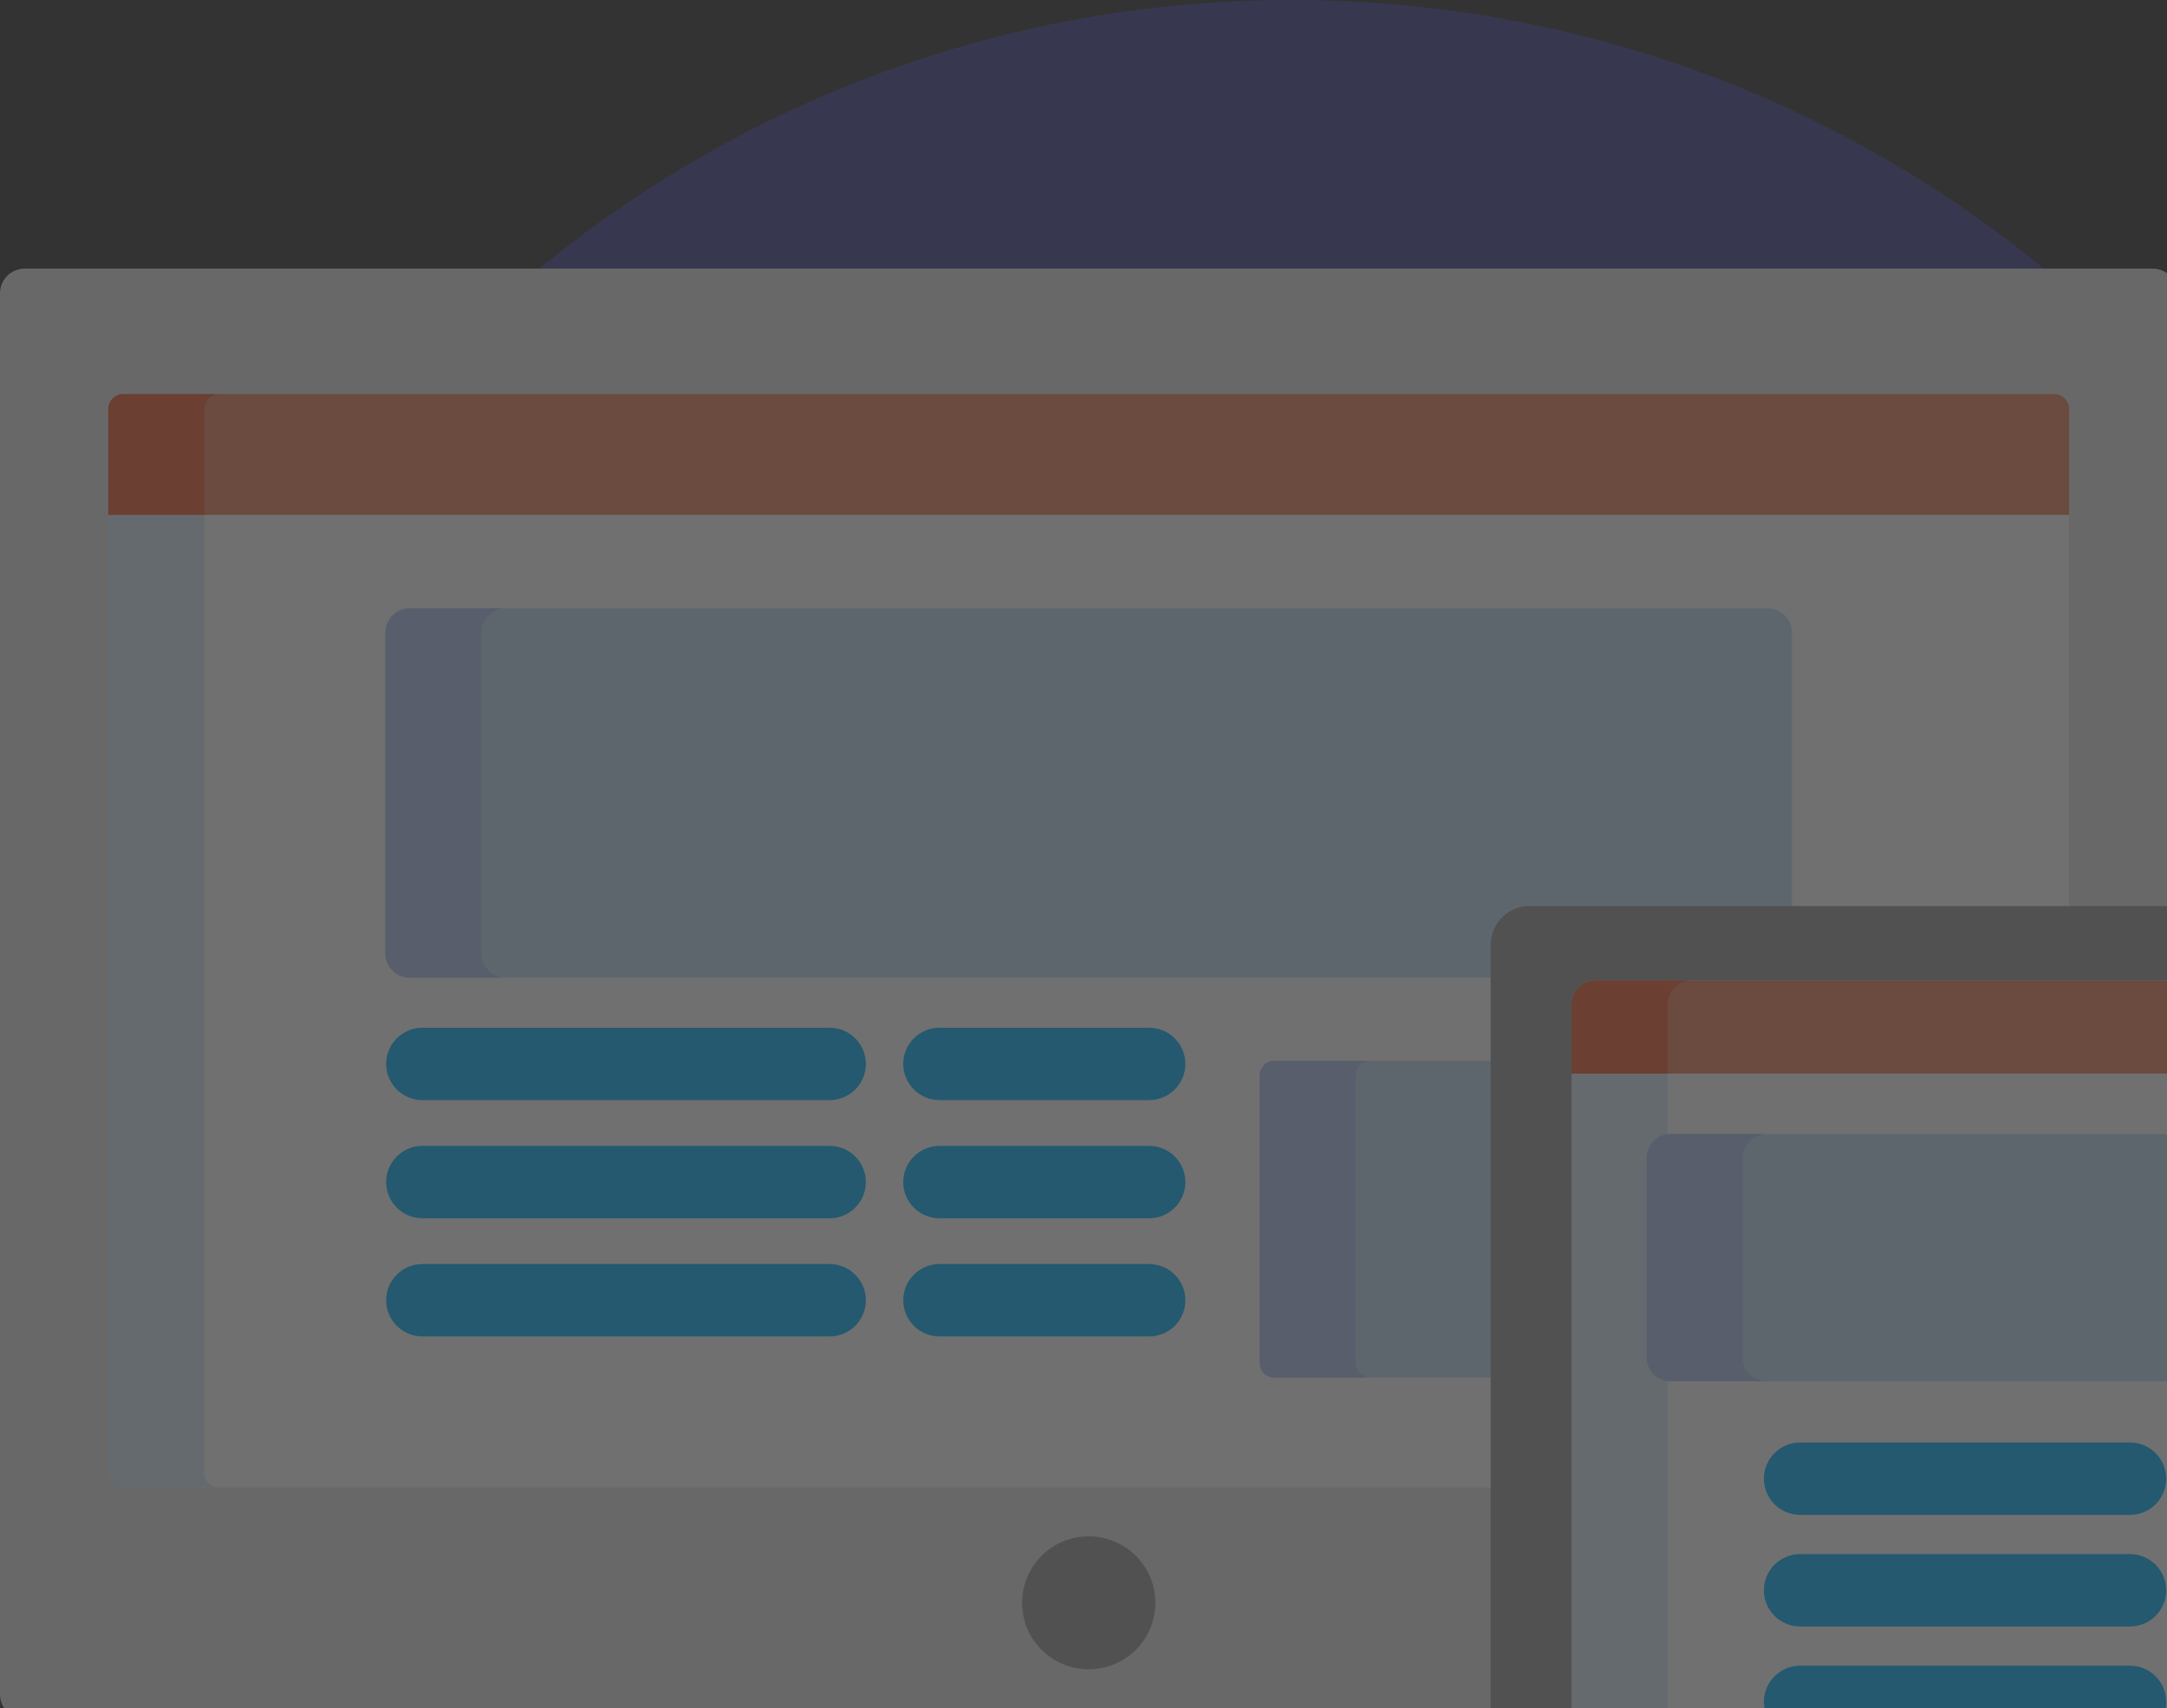 <svg width="175" height="138" viewBox="0 0 175 138" fill="none" xmlns="http://www.w3.org/2000/svg">
    <rect x="0" y="0" width="175" height="138" fill="#333333" stroke="none"/>
    <g opacity="0.3">
        <path d="M104.297 191C157.152 191 200 148.243 200 95.5C200 42.757 157.152 0 104.297 0C51.441 0 8.594 42.757 8.594 95.5C8.594 148.243 51.441 191 104.297 191Z" fill="#3F4393"/>
        <path d="M173.849 21.696H1.993C0.897 21.696 0 22.591 0 23.685V136.868C0 137.962 0.897 138.856 1.993 138.856H123.772V79.31C123.772 77.805 124.998 76.581 126.506 76.581H175.842V23.685C175.842 22.591 174.945 21.696 173.849 21.696Z" fill="#E3E3E3"/>
        <path d="M8.749 118.97C8.749 119.626 9.286 120.163 9.944 120.163H123.772V79.31C123.772 77.805 124.999 76.581 126.506 76.581H167.094V41.199H8.749V118.97Z" fill="white"/>
        <path d="M16.5 118.97V41.199H8.749V118.97C8.749 119.626 9.286 120.163 9.944 120.163H17.695C17.038 120.163 16.5 119.626 16.5 118.97Z" fill="#D9EAFC"/>
        <path d="M87.922 134.842C90.894 134.842 93.302 132.438 93.302 129.473C93.302 126.508 90.894 124.104 87.922 124.104C84.95 124.104 82.541 126.508 82.541 129.473C82.541 132.438 84.95 134.842 87.922 134.842Z" fill="#979797"/>
        <path d="M123.772 85.694H102.903C102.259 85.694 101.731 86.22 101.731 86.863V110.11C101.731 110.753 102.259 111.279 102.903 111.279H123.772V85.694Z" fill="#C3DDF4"/>
        <path d="M109.482 110.11V86.863C109.482 86.22 110.009 85.694 110.654 85.694H102.903C102.259 85.694 101.731 86.22 101.731 86.863V110.11C101.731 110.753 102.259 111.279 102.903 111.279H110.654C110.009 111.279 109.482 110.753 109.482 110.11Z" fill="#AEC1ED"/>
        <path d="M126.506 76.581H144.716V51.095C144.716 50.023 143.837 49.146 142.763 49.146H33.079C32.005 49.146 31.126 50.023 31.126 51.095V77.027C31.126 78.099 32.005 78.976 33.079 78.976H123.795C123.96 77.628 125.112 76.581 126.506 76.581Z" fill="#C3DDF4"/>
        <path d="M38.877 77.026V51.095C38.877 50.023 39.755 49.146 40.83 49.146H33.079C32.005 49.146 31.126 50.023 31.126 51.095V77.026C31.126 78.098 32.005 78.975 33.079 78.975H40.83C39.755 78.975 38.877 78.098 38.877 77.026Z" fill="#AEC1ED"/>
        <path d="M165.898 31.838H9.944C9.286 31.838 8.749 32.375 8.749 33.032V41.589H167.094V33.032C167.094 32.375 166.556 31.838 165.898 31.838Z" fill="#EE805D"/>
        <path d="M17.695 31.838H9.944C9.286 31.838 8.749 32.375 8.749 33.032V41.589H16.499V33.032C16.5 32.375 17.038 31.838 17.695 31.838Z" fill="#ED592A"/>
        <path d="M66.994 88.865H34.115C32.497 88.865 31.185 87.557 31.185 85.942C31.185 84.327 32.497 83.018 34.115 83.018H66.994C68.612 83.018 69.923 84.327 69.923 85.942C69.923 87.557 68.612 88.865 66.994 88.865Z" fill="#00B2FF"/>
        <path d="M66.994 98.41H34.115C32.497 98.41 31.185 97.102 31.185 95.487C31.185 93.872 32.497 92.563 34.115 92.563H66.994C68.612 92.563 69.923 93.872 69.923 95.487C69.923 97.101 68.612 98.41 66.994 98.41Z" fill="#00B2FF"/>
        <path d="M66.994 107.955H34.115C32.497 107.955 31.185 106.647 31.185 105.032C31.185 103.417 32.497 102.108 34.115 102.108H66.994C68.612 102.108 69.923 103.417 69.923 105.032C69.923 106.647 68.612 107.955 66.994 107.955Z" fill="#00B2FF"/>
        <path d="M92.797 88.865H75.873C74.255 88.865 72.943 87.557 72.943 85.942C72.943 84.327 74.255 83.018 75.873 83.018H92.797C94.415 83.018 95.727 84.327 95.727 85.942C95.727 87.557 94.415 88.865 92.797 88.865Z" fill="#00B2FF"/>
        <path d="M92.797 98.41H75.873C74.255 98.41 72.943 97.102 72.943 95.487C72.943 93.872 74.255 92.563 75.873 92.563H92.797C94.415 92.563 95.727 93.872 95.727 95.487C95.727 97.101 94.415 98.41 92.797 98.41Z" fill="#00B2FF"/>
        <path d="M92.797 107.955H75.873C74.255 107.955 72.943 106.647 72.943 105.032C72.943 103.417 74.255 102.108 75.873 102.108H92.797C94.415 102.108 95.727 103.417 95.727 105.032C95.727 106.647 94.415 107.955 92.797 107.955Z" fill="#00B2FF"/>
        <path d="M193.875 73.191C195.594 73.191 197 74.594 197 76.309V170.55C197 172.266 195.594 173.669 193.875 173.669H123.506C121.788 173.669 120.381 172.266 120.381 170.55V76.309C120.381 74.594 121.788 73.191 123.506 73.191H193.875Z" fill="#979797"/>
        <path d="M128.862 161.424C127.788 161.424 126.909 160.547 126.909 159.475V81.148C126.909 80.076 127.788 79.199 128.862 79.199H188.52C189.594 79.199 190.473 80.076 190.473 81.148V159.475C190.473 160.547 189.594 161.424 188.52 161.424H128.862Z" fill="white"/>
        <path d="M134.66 159.475V81.148C134.66 80.076 135.539 79.199 136.613 79.199H128.862C127.788 79.199 126.909 80.076 126.909 81.148V159.475C126.909 160.547 127.788 161.424 128.862 161.424H136.613C135.539 161.424 134.66 160.547 134.66 159.475Z" fill="#D9EAFC"/>
        <path d="M190.473 86.719V81.148C190.473 80.076 189.594 79.199 188.52 79.199H128.862C127.788 79.199 126.909 80.076 126.909 81.148V86.719H190.473Z" fill="#EE805D"/>
        <path d="M136.613 79.199H128.862C127.788 79.199 126.909 80.076 126.909 81.148V86.719H134.66V81.148C134.66 80.076 135.539 79.199 136.613 79.199Z" fill="#ED592A"/>
        <path d="M172.005 122.37H145.376C143.758 122.37 142.447 121.061 142.447 119.446C142.447 117.831 143.758 116.523 145.376 116.523H172.005C173.623 116.523 174.935 117.831 174.935 119.446C174.935 121.061 173.623 122.37 172.005 122.37Z" fill="#00B2FF"/>
        <path d="M172.005 131.385H145.376C143.758 131.385 142.447 130.076 142.447 128.461C142.447 126.847 143.758 125.538 145.376 125.538H172.005C173.623 125.538 174.935 126.847 174.935 128.461C174.935 130.076 173.623 131.385 172.005 131.385Z" fill="#00B2FF"/>
        <path d="M172.005 140.399H145.376C143.758 140.399 142.447 139.09 142.447 137.475C142.447 135.861 143.758 134.552 145.376 134.552H172.005C173.623 134.552 174.935 135.861 174.935 137.475C174.935 139.09 173.623 140.399 172.005 140.399Z" fill="#00B2FF"/>
        <path d="M184.405 109.633C184.405 110.705 183.526 111.582 182.452 111.582H134.93C133.856 111.582 132.977 110.705 132.977 109.633V93.556C132.977 92.484 133.856 91.607 134.93 91.607H182.452C183.526 91.607 184.405 92.484 184.405 93.556V109.633Z" fill="#C3DDF4"/>
        <path d="M140.728 109.633V93.556C140.728 92.484 141.607 91.607 142.681 91.607H134.93C133.856 91.607 132.977 92.484 132.977 93.556V109.633C132.977 110.705 133.856 111.582 134.93 111.582H142.681C141.607 111.582 140.728 110.705 140.728 109.633Z" fill="#AEC1ED"/>
    </g>
</svg>
